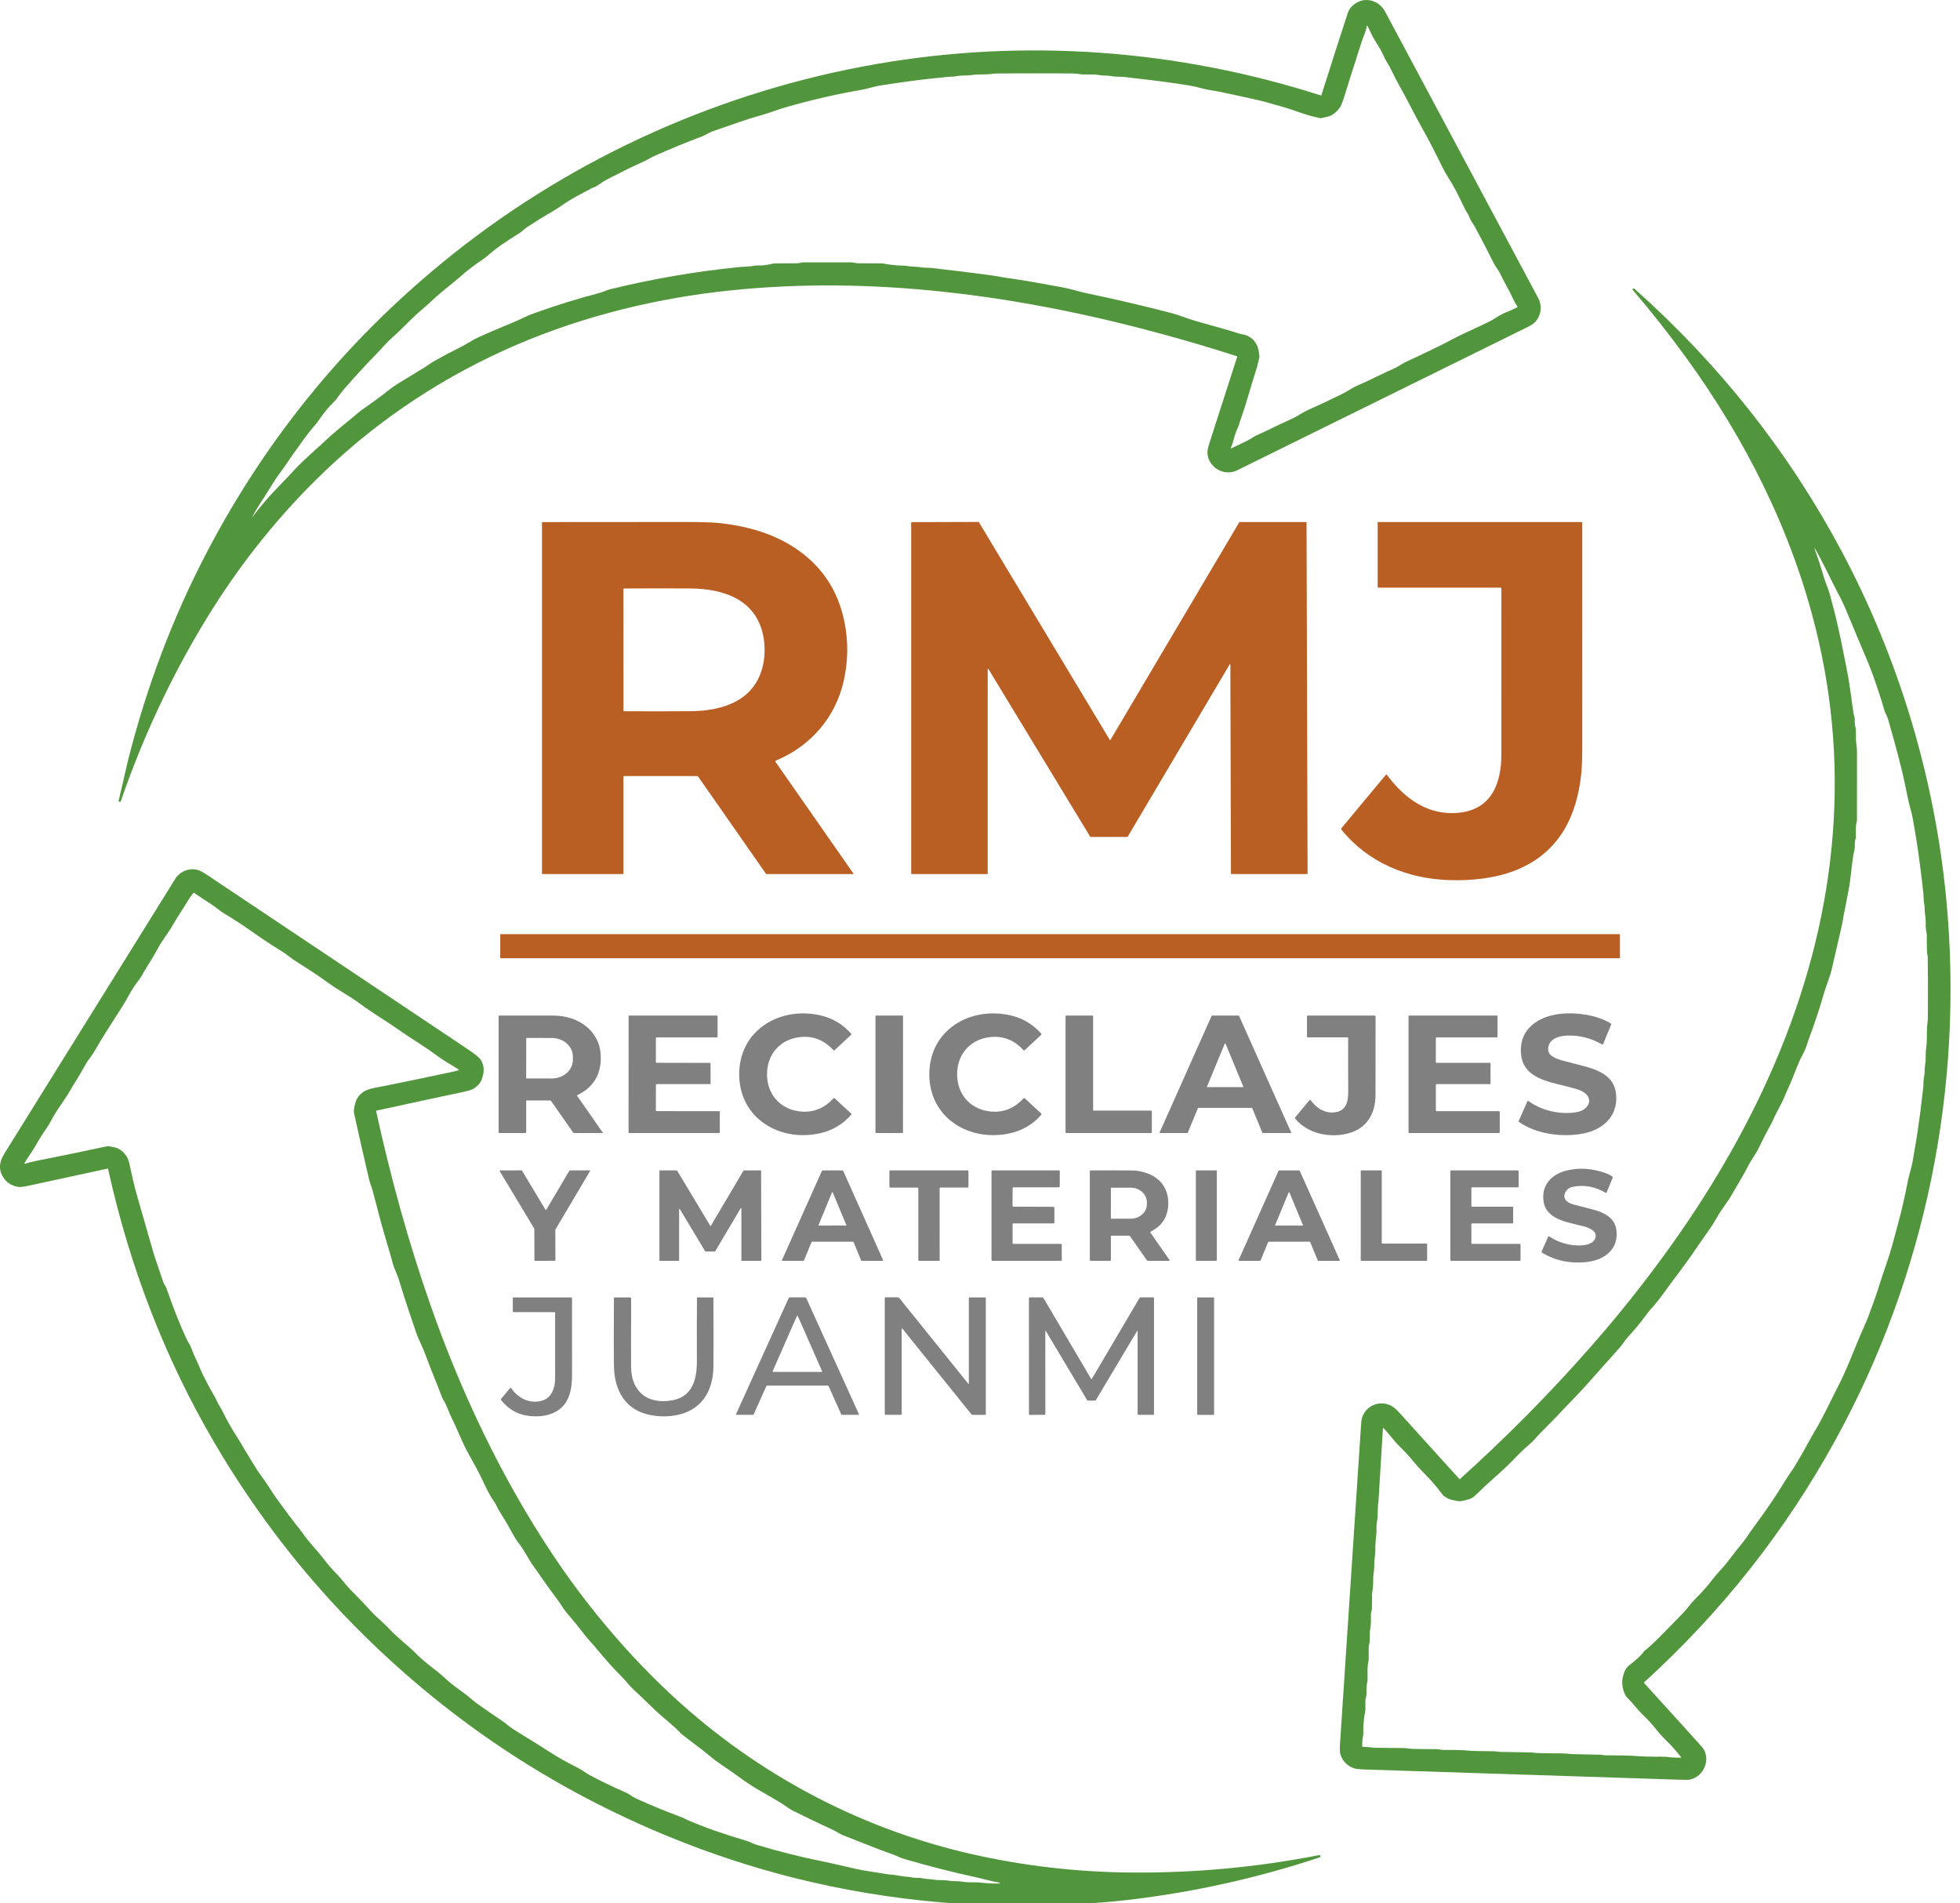 <svg xmlns="http://www.w3.org/2000/svg" width="103" height="100" viewBox="0 0 103 100" fill="none"><g clip-path="url(#clip0_178_2832)"><path d="M69.413 5.015C69.418 5.016 69.424 5.016 69.43 5.013C69.435 5.01 69.438 5.006 69.44 5.001C70.008 3.212 70.47 1.773 70.827 0.684C70.899 0.466 71.053 0.286 71.29 0.143C71.823 -0.175 72.496 0.063 72.785 0.603C74.199 3.247 76.882 8.265 80.831 15.655C81.066 16.094 80.982 16.606 80.643 16.951C80.573 17.021 80.412 17.118 80.161 17.242C71.955 21.291 66.902 23.782 65.002 24.717C64.326 25.049 63.475 24.552 63.452 23.784C63.449 23.674 63.484 23.507 63.556 23.282C64.195 21.304 64.681 19.797 65.012 18.759C65.015 18.75 65.014 18.74 65.01 18.732C65.006 18.724 64.998 18.718 64.99 18.715C63.355 18.186 61.681 17.701 59.968 17.259C52.719 15.386 45.14 14.449 37.7 15.336C33.873 15.793 30.007 16.809 26.506 18.4C22.749 20.108 19.425 22.402 16.533 25.282C14.356 27.45 12.449 29.88 10.812 32.571C9 35.547 7.513 38.721 6.35 42.092C6.346 42.104 6.339 42.113 6.329 42.12C6.319 42.126 6.307 42.129 6.295 42.129L6.257 42.126C6.253 42.126 6.249 42.125 6.246 42.123C6.242 42.121 6.239 42.118 6.237 42.115C6.234 42.112 6.233 42.108 6.232 42.105C6.231 42.101 6.231 42.097 6.232 42.093C6.515 40.855 6.677 40.155 6.718 39.991C7.701 36.082 9.09 32.416 10.884 28.991C14.097 22.857 18.418 17.633 23.845 13.317C30.275 8.206 37.971 4.767 46.076 3.361C53.87 2.009 61.868 2.596 69.413 5.015ZM13.258 27.168C13.731 26.566 14.111 26.116 14.398 25.819C14.834 25.367 15.21 24.972 15.524 24.635C16.031 24.091 16.786 23.456 17.145 23.114C17.316 22.95 17.552 22.742 17.853 22.491C18.131 22.259 18.374 22.059 18.582 21.891C18.634 21.849 18.697 21.795 18.771 21.731C18.841 21.67 18.905 21.619 18.963 21.577C19.458 21.223 19.947 20.888 20.431 20.497C20.589 20.37 20.765 20.247 20.961 20.129C21.766 19.64 22.226 19.359 22.342 19.285C22.451 19.215 22.663 19.061 22.82 18.972C23.259 18.723 23.708 18.485 24.165 18.259C24.512 18.088 24.834 17.865 25.109 17.736C25.424 17.588 26.028 17.329 26.922 16.959C27.146 16.867 27.342 16.778 27.51 16.695C27.69 16.605 27.889 16.522 28.106 16.445C29.261 16.033 30.39 15.683 31.495 15.395C31.686 15.345 31.881 15.242 32.065 15.197C34.303 14.652 36.543 14.266 38.785 14.039C39.081 14.009 39.375 14.019 39.616 13.965C39.665 13.954 39.714 13.949 39.764 13.951C40.03 13.96 40.309 13.928 40.6 13.856C40.638 13.847 40.676 13.842 40.714 13.841C41.313 13.839 41.7 13.836 41.875 13.834C42.002 13.832 42.118 13.786 42.25 13.785C43.026 13.783 43.859 13.783 44.748 13.786C44.781 13.786 44.862 13.799 44.99 13.825C45.026 13.832 45.062 13.835 45.098 13.835L46.368 13.84C46.383 13.84 46.399 13.842 46.415 13.845C46.781 13.918 47.131 13.955 47.465 13.956C47.522 13.956 47.579 13.961 47.635 13.972C47.906 14.025 48.196 14.001 48.456 14.053C48.59 14.08 48.798 14.063 48.978 14.083C50.115 14.212 51.128 14.337 52.019 14.458C52.128 14.473 52.189 14.482 52.203 14.485C52.686 14.57 53.147 14.643 53.587 14.702C53.794 14.73 54.53 14.86 55.796 15.091C56.238 15.172 56.699 15.323 57.133 15.414C58.592 15.717 60.075 16.064 61.584 16.456C61.957 16.553 62.414 16.746 62.846 16.869C63.198 16.969 63.813 17.143 64.691 17.391C64.893 17.448 65.108 17.538 65.311 17.572C65.626 17.624 65.879 17.814 66.027 18.086C66.105 18.229 66.157 18.436 66.183 18.707C66.186 18.74 66.184 18.773 66.176 18.805C66.112 19.097 66.035 19.377 65.947 19.645C65.709 20.364 65.492 21.21 65.272 21.821C65.184 22.067 65.129 22.233 65.109 22.319C65.103 22.345 65.094 22.37 65.083 22.394C64.964 22.648 64.87 22.915 64.803 23.194C64.779 23.293 64.74 23.403 64.684 23.524C64.682 23.528 64.681 23.533 64.682 23.538C64.683 23.543 64.685 23.547 64.688 23.55C64.692 23.554 64.696 23.556 64.701 23.557C64.705 23.558 64.71 23.557 64.715 23.555C65.135 23.353 65.406 23.223 65.526 23.166C65.709 23.08 65.886 22.941 66.028 22.878C66.565 22.641 67.124 22.348 67.698 22.094C67.942 21.986 68.136 21.886 68.281 21.794C68.467 21.676 68.675 21.567 68.904 21.466C69.38 21.258 69.933 20.997 70.564 20.683C70.819 20.556 71.116 20.346 71.32 20.262C71.706 20.103 72.046 19.933 72.376 19.774C72.692 19.622 73.004 19.475 73.313 19.335C73.523 19.24 73.692 19.099 73.916 18.998C74.283 18.832 74.818 18.579 75.52 18.239C76.06 17.978 76.453 17.742 76.947 17.517C77.285 17.363 77.67 17.184 78.102 16.979C78.287 16.892 78.479 16.784 78.677 16.656C78.865 16.534 79.084 16.427 79.333 16.334C79.451 16.289 79.586 16.213 79.717 16.153C79.723 16.15 79.728 16.146 79.733 16.141C79.737 16.136 79.74 16.13 79.741 16.124C79.743 16.117 79.743 16.11 79.742 16.104C79.741 16.098 79.738 16.091 79.735 16.086C79.668 15.991 79.63 15.935 79.622 15.918C79.442 15.54 79.243 15.151 79.023 14.752C78.895 14.521 78.83 14.329 78.711 14.169C78.617 14.043 78.532 13.901 78.454 13.742C78.227 13.279 77.911 12.67 77.505 11.916C77.426 11.769 77.288 11.611 77.233 11.443C77.181 11.284 77.057 11.129 76.977 10.966C76.697 10.389 76.451 9.863 76.123 9.356C76.019 9.197 75.916 9.015 75.813 8.809C75.433 8.05 75.171 7.505 74.776 6.808C74.297 5.963 73.941 5.205 73.499 4.43C73.278 4.042 73.071 3.554 72.893 3.279C72.818 3.162 72.734 3.001 72.642 2.796C72.499 2.476 72.249 2.159 72.101 1.849C72.058 1.758 71.978 1.595 71.861 1.358C71.859 1.355 71.856 1.352 71.853 1.35C71.849 1.348 71.845 1.347 71.841 1.348C71.838 1.349 71.834 1.351 71.831 1.353C71.829 1.356 71.827 1.36 71.826 1.364C71.787 1.653 71.645 1.92 71.56 2.183C71.121 3.547 70.806 4.542 70.614 5.167C70.535 5.422 70.454 5.602 70.372 5.706C70.24 5.874 70.084 6.003 69.904 6.093C69.897 6.097 69.889 6.099 69.882 6.101L69.433 6.207C69.412 6.212 69.391 6.212 69.371 6.207C68.956 6.116 68.593 6.014 68.282 5.901C67.636 5.664 67.32 5.596 66.559 5.374C66.268 5.289 65.444 5.104 64.09 4.82C63.823 4.764 63.458 4.729 63.151 4.64C62.923 4.574 62.69 4.522 62.452 4.484C61.61 4.35 60.758 4.236 59.896 4.141C59.508 4.098 59.291 4.073 59.245 4.064C58.962 4.014 58.64 4.052 58.358 3.993C58.192 3.958 58.018 3.986 57.847 3.955C57.535 3.898 57.27 3.918 56.887 3.911C56.85 3.911 56.814 3.907 56.779 3.9C56.636 3.874 56.479 3.86 56.307 3.859C55.087 3.853 53.846 3.853 52.584 3.859C52.368 3.86 52.226 3.866 52.156 3.877C51.764 3.94 51.443 3.885 51.049 3.945C50.789 3.985 50.524 3.947 50.283 3.998C50.192 4.017 50.091 4.028 49.979 4.03C49.841 4.032 49.689 4.045 49.523 4.07C49.503 4.073 49.346 4.088 49.052 4.117C48.404 4.18 47.469 4.306 46.247 4.494C45.921 4.544 45.589 4.667 45.269 4.721C44.001 4.938 42.711 5.232 41.4 5.605C41.115 5.686 40.81 5.785 40.484 5.902C40.309 5.965 40.002 6.058 39.561 6.182C39.374 6.234 38.675 6.472 37.465 6.894C37.248 6.969 37.087 7.096 36.856 7.182C36.082 7.471 35.281 7.799 34.452 8.166C34.176 8.288 33.965 8.431 33.747 8.525C33.208 8.759 32.78 8.985 32.06 9.345C31.785 9.482 31.589 9.625 31.342 9.78C31.32 9.795 31.296 9.807 31.271 9.818C31.148 9.868 31.084 9.894 31.079 9.897C30.539 10.188 30.058 10.424 29.618 10.731C29.37 10.904 29.172 11.033 29.023 11.117C28.636 11.338 28.198 11.608 27.71 11.927C27.568 12.02 27.419 12.173 27.298 12.249C26.682 12.632 26.132 12.988 25.662 13.405C25.569 13.487 25.471 13.563 25.369 13.632C24.994 13.885 24.553 14.202 24.166 14.558C24.102 14.616 24.01 14.694 23.888 14.792C23.358 15.217 23.036 15.484 22.922 15.592C22.691 15.81 22.475 16.005 22.275 16.177C21.751 16.625 21.546 16.841 21.019 17.362C20.768 17.608 20.435 17.881 20.18 18.168C20.034 18.332 19.878 18.498 19.713 18.667C19.216 19.176 18.665 19.777 18.06 20.47C17.99 20.55 17.865 20.714 17.685 20.962C17.648 21.013 17.607 21.06 17.562 21.104C17.283 21.376 17.046 21.656 16.851 21.942C16.737 22.112 16.607 22.28 16.463 22.446C16.04 22.935 15.791 23.341 15.416 23.843C15.248 24.067 15.038 24.415 14.844 24.67C14.611 24.978 14.381 25.32 14.154 25.697C13.818 26.254 13.519 26.644 13.253 27.165C13.252 27.165 13.252 27.166 13.252 27.167C13.252 27.168 13.253 27.169 13.253 27.169C13.254 27.17 13.255 27.17 13.256 27.17C13.257 27.169 13.257 27.169 13.258 27.168Z" fill="#51963C"></path><path d="M76.704 77.728C76.704 77.728 76.704 77.728 76.705 77.728C76.705 77.728 76.705 77.728 76.706 77.728C76.706 77.728 76.706 77.728 76.707 77.728C76.707 77.728 76.707 77.728 76.707 77.728C79.149 75.534 81.455 73.202 83.627 70.73C84.974 69.197 86.256 67.595 87.472 65.925C92.066 59.618 95.49 52.37 96.255 44.5C96.631 40.642 96.356 36.835 95.43 33.079C94.153 27.896 91.724 23.08 88.591 18.768C87.7 17.541 86.766 16.359 85.79 15.221C85.787 15.219 85.786 15.216 85.785 15.213C85.784 15.21 85.784 15.207 85.784 15.204C85.784 15.2 85.786 15.197 85.787 15.195C85.789 15.192 85.791 15.19 85.794 15.188L85.828 15.164C85.837 15.158 85.847 15.155 85.858 15.156C85.869 15.156 85.879 15.161 85.887 15.168C90.382 19.17 94.013 23.77 96.781 28.966C99.782 34.602 101.67 40.858 102.278 47.243C103.214 57.059 101.221 66.975 96.469 75.637C93.842 80.426 90.49 84.676 86.412 88.386C86.408 88.389 86.405 88.394 86.403 88.399C86.4 88.403 86.399 88.409 86.399 88.414C86.398 88.42 86.399 88.425 86.401 88.43C86.403 88.435 86.406 88.44 86.409 88.444C88.227 90.444 89.234 91.557 89.432 91.783C89.955 92.383 89.549 93.369 88.793 93.511C88.725 93.523 88.542 93.524 88.245 93.514C85.772 93.43 80.26 93.251 71.707 92.976C71.435 92.967 71.249 92.946 71.148 92.912C70.798 92.794 70.525 92.512 70.431 92.148C70.406 92.051 70.402 91.877 70.419 91.627C70.711 87.264 71.082 81.637 71.533 74.746C71.584 73.967 72.392 73.516 73.087 73.853C73.221 73.918 73.382 74.054 73.569 74.263C74.379 75.163 75.424 76.318 76.704 77.728ZM95.366 28.809C95.365 28.808 95.363 28.806 95.361 28.806C95.359 28.805 95.356 28.806 95.354 28.807C95.353 28.808 95.351 28.809 95.35 28.811C95.349 28.813 95.349 28.815 95.35 28.817C95.531 29.314 95.697 29.817 95.847 30.329C95.935 30.626 96.072 30.92 96.147 31.187C96.368 31.978 96.561 32.764 96.723 33.546C96.958 34.673 97.105 35.431 97.166 35.82C97.239 36.283 97.299 36.71 97.349 37.1C97.385 37.389 97.419 37.58 97.451 37.672C97.465 37.715 97.471 37.761 97.469 37.807C97.461 37.947 97.471 38.078 97.501 38.201C97.566 38.478 97.504 38.773 97.548 39.042C97.574 39.205 97.587 39.374 97.587 39.55C97.587 41.792 97.587 42.975 97.585 43.099C97.585 43.118 97.583 43.137 97.579 43.155C97.553 43.272 97.527 43.372 97.528 43.502C97.529 43.645 97.529 43.801 97.528 43.972C97.527 43.998 97.523 44.024 97.516 44.049C97.477 44.184 97.462 44.329 97.471 44.485C97.474 44.529 97.47 44.572 97.46 44.615C97.35 45.095 97.326 45.448 97.221 46.312C97.196 46.519 97.08 47.136 96.874 48.163C96.849 48.288 96.841 48.401 96.814 48.521C96.664 49.186 96.481 49.981 96.265 50.908C96.165 51.337 95.968 51.783 95.843 52.221C95.624 52.987 95.356 53.791 95.04 54.634C95.013 54.707 94.984 54.795 94.953 54.899C94.904 55.065 94.811 55.273 94.676 55.522C94.481 55.877 94.254 56.571 94.001 57.11C93.944 57.23 93.874 57.394 93.789 57.601C93.606 58.049 93.385 58.376 93.209 58.778C93.148 58.915 93.086 59.041 93.02 59.157C92.871 59.421 92.672 59.809 92.424 60.32C92.257 60.663 92.04 60.922 91.871 61.255C91.615 61.761 91.29 62.282 91 62.788C90.786 63.162 90.462 63.55 90.21 63.998C89.919 64.519 89.597 64.915 89.201 65.503C88.837 66.042 88.413 66.629 87.929 67.263C87.63 67.656 87.225 68.269 86.836 68.692C86.696 68.844 86.517 69.069 86.298 69.366C86.119 69.61 85.877 69.896 85.574 70.223C85.387 70.424 85.286 70.627 85.098 70.835C84.617 71.367 84.097 71.95 83.54 72.582C82.986 73.213 82.536 73.641 81.916 74.31C81.79 74.447 81.473 74.769 80.968 75.276C80.744 75.501 80.598 75.708 80.389 75.879C80.043 76.162 79.647 76.58 79.349 76.884C79.191 77.045 78.989 77.233 78.744 77.45C78.265 77.873 77.859 78.25 77.524 78.581C77.33 78.774 77.128 78.802 76.809 78.872C76.738 78.887 76.665 78.888 76.594 78.873C76.333 78.821 76.186 78.787 76.154 78.77C75.975 78.679 75.861 78.603 75.814 78.542C75.559 78.207 75.359 77.962 75.215 77.805C74.87 77.43 74.546 77.132 74.227 76.732C74.06 76.523 73.834 76.279 73.549 75.999C73.228 75.684 73.019 75.366 72.699 75.032C72.697 75.031 72.695 75.029 72.692 75.029C72.689 75.028 72.686 75.028 72.684 75.029C72.681 75.03 72.679 75.032 72.678 75.034C72.676 75.036 72.675 75.039 72.675 75.041L72.44 78.881C72.44 78.882 72.439 78.884 72.439 78.885C72.378 79.235 72.425 79.664 72.363 79.954C72.338 80.074 72.329 80.256 72.337 80.5C72.337 80.531 72.322 80.689 72.292 80.976C72.276 81.119 72.271 81.279 72.275 81.454C72.282 81.722 72.212 81.927 72.222 82.194C72.226 82.32 72.212 82.493 72.18 82.712C72.143 82.957 72.191 83.305 72.118 83.616C72.11 83.65 72.106 83.686 72.105 83.723L72.094 84.536C72.094 84.547 72.093 84.557 72.091 84.567L72.046 84.769C72.045 84.773 72.044 84.777 72.044 84.782C72.04 85.147 72.058 85.332 72.001 85.639C71.983 85.74 71.978 85.898 71.985 86.112C71.99 86.253 71.954 86.374 71.935 86.472C71.931 86.497 71.928 86.522 71.928 86.547L71.925 87.207C71.925 87.225 71.923 87.243 71.919 87.26C71.843 87.592 71.87 87.88 71.866 88.291C71.866 88.315 71.863 88.338 71.858 88.362C71.821 88.529 71.804 88.633 71.807 88.676C71.827 88.916 71.81 89.126 71.756 89.308C71.754 89.316 71.753 89.324 71.753 89.332L71.754 89.834C71.754 89.843 71.754 89.851 71.752 89.86C71.669 90.27 71.632 90.682 71.642 91.094C71.643 91.136 71.639 91.178 71.629 91.22C71.597 91.356 71.583 91.536 71.587 91.761C71.587 91.766 71.588 91.77 71.59 91.774C71.592 91.778 71.594 91.782 71.598 91.785C71.601 91.788 71.605 91.79 71.61 91.792C71.614 91.793 71.618 91.793 71.623 91.793C71.728 91.782 71.848 91.788 71.985 91.811C72.064 91.825 72.195 91.834 72.377 91.838C72.666 91.844 73.13 91.848 73.769 91.852C73.915 91.853 74.071 91.888 74.215 91.893C74.502 91.902 74.933 91.908 75.508 91.91C75.536 91.91 75.564 91.912 75.591 91.918C75.712 91.94 75.801 91.951 75.858 91.951C76.353 91.948 76.849 91.944 77.313 91.998C77.371 92.004 77.774 92.012 78.524 92.02C78.614 92.021 78.732 92.051 78.823 92.053C79.007 92.06 79.551 92.069 80.454 92.08C80.562 92.082 80.688 92.109 80.793 92.113C80.964 92.12 81.402 92.126 82.108 92.133C82.294 92.135 82.56 92.171 82.69 92.17C82.794 92.17 83.264 92.18 84.1 92.201C84.169 92.203 84.287 92.232 84.37 92.232C85.129 92.234 85.62 92.244 85.845 92.262C86.325 92.298 86.808 92.312 87.283 92.302C87.427 92.299 87.601 92.311 87.807 92.338C87.919 92.352 88.094 92.358 88.333 92.354C88.335 92.354 88.338 92.353 88.34 92.352C88.342 92.35 88.344 92.348 88.345 92.346C88.346 92.344 88.346 92.341 88.346 92.339C88.346 92.336 88.345 92.334 88.343 92.332C88.106 92.021 87.833 91.716 87.525 91.415C87.337 91.23 87.159 91.031 86.993 90.817C86.84 90.621 86.593 90.355 86.251 90.02C85.99 89.764 85.805 89.485 85.535 89.227C85.31 89.012 85.205 88.509 85.263 88.211C85.317 87.94 85.393 87.675 85.617 87.502C85.987 87.216 86.234 86.988 86.357 86.818C86.382 86.784 86.41 86.754 86.442 86.727C86.706 86.512 86.991 86.246 87.3 85.929C87.75 85.467 88.138 85.07 88.464 84.739C88.661 84.538 88.847 84.255 89.066 84.039C89.421 83.687 89.734 83.334 90.004 82.978C90.239 82.668 90.508 82.424 90.755 82.102C91.056 81.707 91.355 81.327 91.651 80.963C91.79 80.792 91.932 80.55 92.092 80.336C92.773 79.421 93.358 78.56 93.846 77.75C93.991 77.508 94.165 77.294 94.302 77.066C94.621 76.538 94.868 76.105 95.046 75.769C95.127 75.614 95.224 75.444 95.335 75.259C95.844 74.41 96.259 73.484 96.511 73.007C97.098 71.896 97.449 70.842 97.92 69.798C98.031 69.553 98.115 69.353 98.173 69.197C98.374 68.65 98.534 68.245 98.719 67.659C98.864 67.199 98.991 66.815 99.1 66.507C99.236 66.124 99.356 65.738 99.462 65.349C99.735 64.341 99.895 63.738 99.942 63.54C100.042 63.115 100.156 62.585 100.284 61.947C100.324 61.749 100.456 61.338 100.503 61.068C100.66 60.17 100.749 59.632 100.771 59.456C100.825 59.032 100.877 58.764 100.922 58.37C100.999 57.706 101.045 57.317 101.062 57.204C101.089 57.022 101.068 56.826 101.097 56.676C101.127 56.522 101.141 56.391 101.141 56.283C101.139 56.036 101.202 55.829 101.197 55.573C101.193 55.377 101.2 55.219 101.219 55.098C101.291 54.627 101.225 54.156 101.299 53.688C101.306 53.642 101.311 53.486 101.312 53.221C101.32 52.139 101.317 51.16 101.304 50.284C101.304 50.257 101.293 50.187 101.272 50.074C101.265 50.036 101.261 49.998 101.261 49.96L101.252 49.099C101.252 49.087 101.251 49.075 101.249 49.063C101.213 48.864 101.196 48.739 101.198 48.686C101.205 48.428 101.193 48.209 101.161 48.028C101.133 47.861 101.157 47.683 101.127 47.541C101.102 47.428 101.089 47.306 101.088 47.178C101.086 47.063 101.066 46.843 101.028 46.52C100.888 45.314 100.75 44.329 100.615 43.565C100.528 43.074 100.513 42.9 100.378 42.429C100.32 42.229 100.231 41.827 100.111 41.221C99.971 40.521 99.677 39.386 99.228 37.814C99.202 37.722 99.156 37.614 99.093 37.491C99.072 37.453 99.056 37.412 99.044 37.37C98.829 36.648 98.601 35.956 98.358 35.292C98.272 35.057 98.102 34.644 97.849 34.052C97.567 33.391 97.395 32.98 97.332 32.817C97.331 32.815 97.211 32.529 96.972 31.96C96.775 31.49 96.51 31.043 96.297 30.601C96.082 30.153 95.831 29.657 95.544 29.116C95.485 29.002 95.425 28.9 95.366 28.809Z" fill="#51963C"></path><path d="M57.382 100H49.959C49.774 99.986 49.589 99.971 49.402 99.955C46.815 99.73 44.289 99.31 41.823 98.696C39.575 98.136 37.367 97.412 35.199 96.526C29.145 94.051 23.791 90.522 19.138 85.939C16.097 82.943 13.477 79.573 11.28 75.83C8.69 71.416 6.821 66.607 5.676 61.402C5.676 61.402 5.676 61.401 5.675 61.401C5.675 61.401 5.675 61.4 5.675 61.4C5.674 61.4 5.674 61.4 5.674 61.4C5.673 61.4 5.673 61.4 5.672 61.4C4.264 61.701 2.868 62.004 1.485 62.307C1.214 62.367 1.021 62.384 0.904 62.358C0.647 62.302 0.414 62.178 0.244 61.964C-0.075 61.56 -0.081 61.113 0.225 60.622C2.755 56.558 5.197 52.632 7.552 48.845C8.61 47.144 9.155 46.266 9.188 46.212C9.446 45.782 9.947 45.571 10.429 45.723C10.534 45.757 10.697 45.847 10.918 45.995C13.792 47.918 18.322 50.946 24.508 55.081C24.935 55.366 25.185 55.565 25.257 55.676C25.455 55.977 25.47 56.333 25.304 56.743C25.23 56.923 25.093 57.075 24.891 57.202C24.795 57.261 24.596 57.323 24.294 57.386C23.057 57.646 21.557 57.969 19.791 58.356C19.787 58.357 19.784 58.358 19.78 58.361C19.777 58.363 19.774 58.366 19.772 58.369C19.77 58.373 19.768 58.376 19.767 58.38C19.767 58.384 19.767 58.388 19.767 58.392C20.54 61.905 21.447 65.227 22.633 68.607C24.244 73.195 26.347 77.634 29.034 81.669C30.718 84.199 32.684 86.571 34.893 88.689C39.395 93.004 44.96 96.035 51.04 97.418C53.775 98.04 56.562 98.364 59.403 98.391C62.734 98.423 66.043 98.118 69.33 97.475C69.337 97.474 69.344 97.474 69.351 97.476C69.358 97.477 69.365 97.481 69.371 97.485C69.376 97.49 69.381 97.496 69.384 97.502C69.387 97.509 69.389 97.516 69.389 97.523V97.547C69.389 97.557 69.386 97.567 69.38 97.576C69.374 97.584 69.365 97.59 69.355 97.593C66.127 98.666 62.819 99.406 59.432 99.813C58.75 99.895 58.067 99.957 57.382 100ZM52.524 98.924C52.348 98.893 52.173 98.857 51.999 98.813C51.646 98.725 51.431 98.672 51.354 98.656C50.067 98.376 48.801 98.053 47.555 97.688C47.412 97.646 47.312 97.61 47.254 97.581C47.095 97.502 46.872 97.415 46.585 97.319C46.391 97.255 45.618 96.954 44.266 96.417C44.105 96.353 43.946 96.23 43.774 96.151C43.078 95.831 42.383 95.499 41.688 95.153C41.428 95.024 41.128 94.772 40.873 94.635C40.863 94.63 40.507 94.423 39.804 94.014C39.513 93.844 39.23 93.658 38.955 93.457C38.618 93.21 38.287 92.978 37.962 92.76C37.712 92.593 37.52 92.453 37.387 92.338C36.875 91.903 36.281 91.489 35.822 91.118C35.792 91.094 35.764 91.068 35.739 91.039C35.667 90.958 35.599 90.888 35.533 90.829C35.249 90.576 35.026 90.381 34.863 90.246C34.355 89.825 33.907 89.333 33.41 88.887C33.234 88.73 33.057 88.543 32.88 88.327C32.805 88.237 32.652 88.075 32.42 87.842C31.909 87.328 31.28 86.53 31.045 86.277C30.67 85.874 30.343 85.388 29.971 84.968C29.782 84.756 29.621 84.543 29.486 84.329C29.401 84.195 29.242 83.973 29.008 83.665C28.706 83.267 28.301 82.656 28.062 82.332C27.778 81.949 27.577 81.492 27.277 81.11C27.164 80.967 27.049 80.788 26.932 80.574C26.74 80.222 26.591 79.963 26.487 79.797C26.304 79.505 26.207 79.347 26.196 79.324C26.109 79.135 26.017 78.973 25.921 78.836C25.774 78.628 25.586 78.274 25.355 77.774C25.211 77.461 24.964 76.995 24.615 76.377C24.284 75.792 24.045 75.123 23.73 74.496C23.57 74.179 23.484 73.839 23.276 73.516C23.26 73.491 23.246 73.465 23.236 73.437C22.961 72.704 22.681 72.055 22.425 71.364C22.329 71.104 22.243 70.889 22.167 70.72C22.085 70.537 22.028 70.412 21.997 70.344C21.943 70.224 21.893 70.096 21.847 69.959C21.444 68.755 21.275 68.278 21.071 67.594C20.974 67.269 20.899 67.047 20.846 66.927C20.712 66.623 20.625 66.374 20.588 66.181C20.581 66.143 20.451 65.7 20.199 64.852C19.953 64.027 19.8 63.354 19.562 62.488C19.522 62.342 19.442 62.17 19.402 61.999C19.149 60.921 18.887 59.768 18.616 58.54C18.592 58.434 18.59 58.331 18.61 58.234C18.646 58.064 18.676 57.872 18.762 57.728C19.074 57.207 19.568 57.19 20.108 57.081C21.144 56.872 22.346 56.623 23.715 56.332C23.823 56.309 23.956 56.276 24.113 56.232C24.116 56.231 24.118 56.23 24.12 56.227C24.122 56.225 24.123 56.223 24.123 56.22C24.124 56.218 24.123 56.215 24.122 56.213C24.121 56.21 24.12 56.208 24.117 56.207C23.989 56.122 23.768 55.986 23.454 55.799C23.294 55.704 23.079 55.556 22.81 55.358C22.274 54.962 21.604 54.568 21.016 54.153C20.324 53.664 19.606 53.25 18.915 52.738C18.382 52.343 17.821 52.053 17.314 51.69C16.915 51.404 16.629 51.205 16.456 51.094C15.904 50.738 15.625 50.559 15.619 50.555C15.505 50.49 15.347 50.379 15.142 50.22C15.004 50.114 14.841 50.003 14.651 49.887C14.226 49.628 13.771 49.326 13.284 48.981C12.785 48.627 12.266 48.289 11.726 47.965C11.537 47.852 11.387 47.698 11.206 47.583C10.9 47.387 10.565 47.165 10.201 46.918C10.195 46.913 10.186 46.912 10.178 46.913C10.17 46.914 10.163 46.919 10.157 46.925C10.033 47.082 9.931 47.228 9.851 47.364C9.591 47.806 9.312 48.192 9.065 48.632C8.857 49 8.494 49.464 8.329 49.772C8.14 50.125 7.935 50.471 7.714 50.812C7.577 51.025 7.445 51.313 7.275 51.525C7.117 51.72 6.956 51.967 6.791 52.264C6.641 52.535 6.493 52.784 6.347 53.011C5.7 54.019 5.306 54.646 5.167 54.892C4.973 55.238 4.801 55.503 4.652 55.687C4.599 55.754 4.462 55.986 4.24 56.382C4.079 56.669 3.902 56.919 3.755 57.184C3.52 57.605 3.26 57.952 3.028 58.307C2.894 58.511 2.802 58.663 2.751 58.763C2.652 58.959 2.563 59.112 2.485 59.223C2.275 59.52 2.075 59.836 1.885 60.172C1.69 60.518 1.441 60.842 1.288 61.111C1.285 61.115 1.284 61.12 1.284 61.126C1.285 61.131 1.287 61.135 1.29 61.139C1.293 61.143 1.298 61.146 1.303 61.148C1.308 61.149 1.313 61.149 1.318 61.147C1.471 61.095 1.66 61.046 1.884 61.002C3.066 60.77 4.313 60.513 5.624 60.231C5.649 60.225 5.676 60.224 5.702 60.228C5.953 60.264 6.122 60.305 6.209 60.351C6.515 60.515 6.707 60.758 6.783 61.082C6.936 61.731 7.033 62.264 7.225 62.906C7.258 63.017 7.54 63.996 8.069 65.842C8.107 65.975 8.28 66.489 8.586 67.383C8.599 67.419 8.615 67.454 8.636 67.486C8.695 67.58 8.731 67.645 8.744 67.682C9.105 68.726 9.459 69.619 9.805 70.359C9.884 70.528 9.986 70.657 10.05 70.827C10.149 71.094 10.242 71.312 10.328 71.48C10.446 71.709 10.547 72.019 10.656 72.224C10.871 72.631 10.999 72.908 11.214 73.268C11.284 73.384 11.362 73.536 11.45 73.723C11.507 73.845 11.611 73.984 11.669 74.104C11.885 74.551 12.113 74.963 12.352 75.338C12.495 75.561 12.616 75.759 12.716 75.933C12.941 76.325 13.129 76.608 13.375 77.023C13.608 77.418 13.883 77.739 14.116 78.106C14.295 78.388 14.429 78.592 14.52 78.717C15.04 79.436 15.368 79.878 15.504 80.043C15.693 80.273 15.827 80.445 15.905 80.558C16.25 81.062 16.629 81.417 17.013 81.919C17.232 82.206 17.482 82.492 17.763 82.776C17.973 82.989 18.156 83.257 18.388 83.501C18.404 83.518 18.622 83.74 19.041 84.168C19.263 84.394 19.556 84.752 19.816 84.98C20.101 85.23 20.36 85.48 20.593 85.731C20.694 85.84 21.045 86.155 21.646 86.675C21.687 86.71 21.758 86.779 21.859 86.882C21.934 86.959 21.974 87 21.98 87.006C22.17 87.188 22.521 87.478 23.034 87.874C23.289 88.072 23.505 88.306 23.786 88.522C24.216 88.853 24.498 89.025 24.834 89.326C24.91 89.394 25.035 89.489 25.208 89.611C25.71 89.965 26.09 90.226 26.348 90.395C26.538 90.519 26.743 90.71 26.935 90.834C27.611 91.27 28.022 91.497 28.748 91.97C29.284 92.318 29.824 92.626 30.368 92.891C30.58 92.995 30.767 93.154 30.964 93.259C31.536 93.567 32.196 93.886 32.946 94.216C32.989 94.234 33.03 94.258 33.068 94.285C33.207 94.385 33.364 94.474 33.538 94.552C34.263 94.879 35.029 95.193 35.835 95.492C35.927 95.526 36.06 95.602 36.133 95.634C36.977 96 38.013 96.366 39.24 96.73C39.415 96.781 39.58 96.881 39.749 96.931C40.938 97.287 42.076 97.575 43.164 97.793C43.875 97.936 44.402 98.075 45.082 98.222C45.533 98.319 46.024 98.375 46.472 98.454C46.606 98.478 46.737 98.495 46.867 98.504C47.106 98.521 47.375 98.593 47.619 98.61C47.755 98.62 47.874 98.636 47.976 98.658C48.109 98.686 48.305 98.656 48.425 98.686C48.653 98.741 48.891 98.727 49.13 98.773C49.183 98.784 49.237 98.788 49.291 98.787C49.518 98.783 49.708 98.794 49.861 98.821C50.083 98.862 50.312 98.831 50.511 98.864C50.817 98.915 51.026 98.904 51.367 98.907C51.416 98.908 51.537 98.918 51.728 98.939C51.988 98.967 52.252 98.976 52.522 98.967C52.527 98.967 52.533 98.965 52.537 98.961C52.541 98.958 52.544 98.952 52.544 98.947C52.545 98.941 52.543 98.935 52.539 98.931C52.535 98.927 52.53 98.924 52.524 98.924Z" fill="#51963C"></path><path d="M44.856 45.91C44.857 45.912 44.858 45.914 44.858 45.916C44.858 45.918 44.858 45.92 44.857 45.922C44.856 45.924 44.854 45.925 44.852 45.927C44.85 45.928 44.848 45.928 44.846 45.928H40.29C40.282 45.928 40.274 45.926 40.267 45.923C40.259 45.919 40.253 45.914 40.248 45.907L36.697 40.817C36.688 40.805 36.678 40.795 36.665 40.788C36.652 40.782 36.638 40.778 36.623 40.778H32.801C32.796 40.778 32.791 40.779 32.786 40.781C32.782 40.783 32.777 40.786 32.774 40.79C32.77 40.793 32.767 40.797 32.765 40.802C32.763 40.807 32.762 40.812 32.762 40.817V45.893C32.762 45.898 32.761 45.902 32.76 45.907C32.758 45.911 32.755 45.915 32.752 45.918C32.749 45.921 32.745 45.924 32.741 45.926C32.737 45.928 32.732 45.928 32.727 45.928H28.517C28.508 45.928 28.498 45.925 28.491 45.918C28.485 45.911 28.481 45.902 28.481 45.892V27.465C28.481 27.456 28.484 27.448 28.49 27.442C28.496 27.436 28.504 27.433 28.512 27.433C29.667 27.43 32.174 27.429 36.033 27.428C36.816 27.428 37.373 27.444 37.706 27.475C38.965 27.593 40.264 27.918 41.367 28.544C43.042 29.497 44.054 30.917 44.401 32.804C44.58 33.779 44.562 34.758 44.347 35.74C43.919 37.694 42.593 39.216 40.76 39.971C40.756 39.973 40.752 39.976 40.748 39.979C40.745 39.983 40.743 39.987 40.741 39.992C40.74 39.996 40.74 40.001 40.74 40.006C40.741 40.011 40.743 40.015 40.745 40.019L44.856 45.91ZM32.763 34.147C32.764 36.165 32.764 37.228 32.764 37.337C32.764 37.346 32.768 37.355 32.775 37.362C32.781 37.369 32.79 37.373 32.8 37.373C34.021 37.379 35.174 37.378 36.259 37.371C38.042 37.359 39.77 36.783 40.126 34.803C40.162 34.601 40.18 34.381 40.18 34.143C40.18 33.905 40.161 33.685 40.124 33.483C39.767 31.504 38.038 30.93 36.256 30.92C35.17 30.914 34.017 30.914 32.796 30.922C32.787 30.922 32.778 30.926 32.771 30.933C32.764 30.939 32.761 30.948 32.761 30.958C32.761 31.067 32.762 32.13 32.763 34.147Z" fill="#BA5F24"></path><path d="M51.885 45.928H47.904C47.898 45.928 47.894 45.926 47.89 45.923C47.886 45.919 47.884 45.914 47.884 45.909V27.455C47.884 27.45 47.886 27.445 47.89 27.441C47.894 27.438 47.898 27.436 47.904 27.436L51.424 27.425C51.428 27.425 51.431 27.426 51.434 27.428C51.437 27.429 51.44 27.432 51.441 27.435L58.321 38.879C58.322 38.882 58.325 38.885 58.328 38.886C58.331 38.888 58.334 38.889 58.337 38.889C58.341 38.888 58.344 38.888 58.347 38.886C58.35 38.884 58.352 38.882 58.354 38.879L65.126 27.439C65.127 27.436 65.13 27.434 65.133 27.432C65.136 27.431 65.139 27.43 65.143 27.43H68.641C68.646 27.43 68.651 27.432 68.655 27.436C68.659 27.439 68.66 27.444 68.66 27.449L68.715 45.909C68.715 45.914 68.713 45.919 68.709 45.923C68.705 45.926 68.701 45.928 68.695 45.928H64.708C64.703 45.928 64.698 45.926 64.694 45.923C64.69 45.919 64.688 45.914 64.688 45.909L64.656 34.922C64.656 34.918 64.654 34.913 64.652 34.91C64.649 34.907 64.646 34.905 64.642 34.904C64.638 34.902 64.634 34.903 64.63 34.904C64.626 34.906 64.623 34.908 64.62 34.912L59.259 43.969C59.257 43.972 59.254 43.974 59.251 43.976C59.248 43.977 59.245 43.978 59.242 43.978H57.311C57.308 43.978 57.304 43.977 57.301 43.976C57.299 43.974 57.296 43.972 57.294 43.969L51.94 35.15C51.938 35.146 51.935 35.143 51.931 35.142C51.927 35.14 51.923 35.14 51.919 35.141C51.915 35.142 51.911 35.145 51.909 35.148C51.906 35.151 51.905 35.155 51.905 35.16V45.909C51.905 45.914 51.903 45.919 51.899 45.923C51.895 45.926 51.891 45.928 51.885 45.928Z" fill="#BA5F24"></path><path d="M72.422 27.43H83.121C83.129 27.43 83.136 27.433 83.141 27.438C83.146 27.443 83.149 27.45 83.149 27.457C83.148 34.064 83.148 37.974 83.15 39.189C83.151 39.817 83.133 40.312 83.095 40.676C82.99 41.685 82.718 42.741 82.189 43.617C80.894 45.757 78.498 46.316 76.163 46.245C73.963 46.178 71.888 45.323 70.494 43.594C70.485 43.583 70.48 43.569 70.48 43.555C70.481 43.541 70.486 43.526 70.495 43.515L72.833 40.706C72.836 40.703 72.84 40.7 72.844 40.698C72.848 40.696 72.852 40.696 72.856 40.696C72.861 40.696 72.865 40.697 72.869 40.699C72.873 40.701 72.876 40.704 72.879 40.707C73.809 41.963 75.069 42.894 76.724 42.699C78.401 42.501 78.897 41.13 78.899 39.643C78.903 36.395 78.903 33.487 78.9 30.92C78.9 30.909 78.895 30.898 78.887 30.89C78.879 30.882 78.868 30.878 78.857 30.878H72.444C72.432 30.878 72.42 30.873 72.411 30.864C72.403 30.855 72.398 30.843 72.398 30.83V27.454C72.398 27.451 72.398 27.448 72.4 27.445C72.401 27.442 72.403 27.439 72.405 27.437C72.407 27.435 72.41 27.433 72.413 27.432C72.416 27.431 72.419 27.43 72.422 27.43Z" fill="#BA5F24"></path><path d="M85.111 49.085H26.306C26.297 49.085 26.289 49.093 26.289 49.103V50.331C26.289 50.34 26.297 50.348 26.306 50.348H85.111C85.121 50.348 85.129 50.34 85.129 50.331V49.103C85.129 49.093 85.121 49.085 85.111 49.085Z" fill="#BA5F24"></path><path d="M38.846 56.451C38.843 54.136 40.968 52.878 43.084 53.345C43.739 53.489 44.287 53.813 44.727 54.315C44.735 54.324 44.739 54.335 44.738 54.347C44.737 54.358 44.732 54.369 44.724 54.377L43.852 55.187C43.849 55.191 43.845 55.193 43.841 55.195C43.837 55.196 43.832 55.197 43.827 55.197C43.823 55.196 43.818 55.195 43.814 55.193C43.81 55.191 43.806 55.188 43.803 55.185C43.336 54.676 42.784 54.442 42.145 54.484C41.054 54.556 40.307 55.348 40.308 56.449C40.31 57.55 41.058 58.341 42.15 58.409C42.789 58.45 43.341 58.215 43.806 57.705C43.809 57.701 43.813 57.698 43.817 57.696C43.821 57.694 43.826 57.693 43.83 57.693C43.835 57.693 43.839 57.694 43.844 57.695C43.848 57.697 43.852 57.699 43.855 57.702L44.729 58.511C44.738 58.518 44.743 58.529 44.743 58.541C44.744 58.552 44.74 58.563 44.733 58.572C44.294 59.076 43.746 59.401 43.092 59.547C40.977 60.019 38.85 58.767 38.846 56.451Z" fill="#808080"></path><path d="M50.298 56.449C50.299 57.55 51.048 58.341 52.139 58.41C52.778 58.451 53.33 58.216 53.796 57.705C53.799 57.702 53.803 57.699 53.807 57.697C53.811 57.695 53.815 57.694 53.82 57.694C53.825 57.693 53.829 57.694 53.834 57.696C53.838 57.697 53.842 57.7 53.845 57.703L54.719 58.511C54.727 58.519 54.733 58.53 54.733 58.541C54.734 58.553 54.73 58.564 54.722 58.573C54.283 59.076 53.736 59.401 53.081 59.547C50.967 60.019 48.839 58.766 48.836 56.451C48.834 54.135 50.959 52.878 53.074 53.345C53.729 53.489 54.277 53.813 54.718 54.316C54.725 54.325 54.729 54.336 54.728 54.347C54.728 54.359 54.723 54.37 54.714 54.377L53.842 55.187C53.839 55.191 53.835 55.193 53.831 55.195C53.826 55.196 53.822 55.197 53.817 55.197C53.812 55.196 53.808 55.195 53.804 55.193C53.8 55.191 53.796 55.188 53.793 55.185C53.326 54.676 52.773 54.442 52.135 54.484C51.044 54.556 50.297 55.348 50.298 56.449Z" fill="#808080"></path><path d="M84.636 53.767C84.65 53.775 84.66 53.788 84.665 53.803C84.671 53.818 84.67 53.834 84.664 53.848L84.248 54.856C84.245 54.862 84.242 54.867 84.237 54.871C84.232 54.876 84.227 54.879 84.221 54.881C84.215 54.883 84.208 54.884 84.202 54.883C84.196 54.883 84.19 54.881 84.184 54.877C83.597 54.538 82.974 54.384 82.316 54.416C81.912 54.435 81.428 54.584 81.362 55.037C81.296 55.482 81.766 55.63 82.15 55.737C82.16 55.74 82.507 55.83 83.192 56.007C83.946 56.202 84.787 56.515 84.915 57.399C85.087 58.588 84.281 59.356 83.187 59.563C82.109 59.767 80.768 59.605 79.827 58.956C79.817 58.949 79.811 58.94 79.807 58.929C79.804 58.917 79.805 58.906 79.81 58.895L80.27 57.863C80.272 57.858 80.275 57.855 80.279 57.851C80.282 57.848 80.287 57.846 80.291 57.845C80.296 57.844 80.301 57.843 80.305 57.844C80.31 57.845 80.315 57.847 80.319 57.85C81.009 58.365 82.076 58.613 82.956 58.415C83.28 58.343 83.631 58.025 83.471 57.657C83.374 57.434 83.078 57.291 82.855 57.226C82.627 57.16 82.266 57.066 81.771 56.945C80.951 56.743 80.039 56.413 79.936 55.433C79.856 54.666 80.133 54.08 80.766 53.674C81.481 53.216 82.529 53.174 83.374 53.323C83.851 53.407 84.271 53.555 84.636 53.767Z" fill="#808080"></path><path d="M31.679 59.517C31.68 59.518 31.681 59.52 31.681 59.522C31.681 59.524 31.681 59.526 31.68 59.528C31.679 59.529 31.677 59.531 31.676 59.532C31.674 59.533 31.672 59.533 31.67 59.533H30.165C30.156 59.533 30.147 59.531 30.139 59.527C30.131 59.523 30.125 59.517 30.12 59.51L28.966 57.858C28.959 57.847 28.95 57.839 28.938 57.833C28.927 57.827 28.915 57.824 28.902 57.824H27.672C27.667 57.824 27.662 57.826 27.658 57.83C27.654 57.834 27.652 57.839 27.652 57.844V59.5C27.652 59.509 27.648 59.517 27.642 59.524C27.636 59.53 27.627 59.533 27.619 59.533H26.238C26.229 59.533 26.22 59.53 26.213 59.523C26.206 59.516 26.202 59.507 26.202 59.497V53.391C26.202 53.383 26.205 53.377 26.21 53.371C26.215 53.366 26.222 53.364 26.229 53.363C26.381 53.36 27.33 53.36 29.077 53.363C30.07 53.366 31.051 53.825 31.431 54.778C31.638 55.293 31.62 56.05 31.373 56.559C31.161 56.995 30.816 57.323 30.338 57.542C30.334 57.544 30.331 57.546 30.329 57.549C30.327 57.552 30.325 57.555 30.324 57.559C30.323 57.562 30.323 57.566 30.323 57.57C30.324 57.573 30.326 57.577 30.328 57.58L31.679 59.517ZM27.654 54.569L27.651 56.635C27.651 56.639 27.651 56.643 27.653 56.647C27.654 56.651 27.657 56.654 27.66 56.657C27.663 56.66 27.666 56.662 27.67 56.664C27.673 56.665 27.677 56.666 27.681 56.666L28.997 56.668C29.29 56.669 29.572 56.566 29.779 56.383C29.987 56.2 30.105 55.952 30.105 55.692V55.521C30.105 55.393 30.077 55.265 30.022 55.146C29.966 55.028 29.885 54.919 29.782 54.828C29.68 54.737 29.558 54.665 29.424 54.615C29.289 54.566 29.146 54.541 29 54.54L27.685 54.538C27.681 54.538 27.677 54.539 27.673 54.54C27.669 54.542 27.666 54.544 27.663 54.547C27.66 54.55 27.658 54.553 27.656 54.557C27.655 54.561 27.654 54.565 27.654 54.569Z" fill="#808080"></path><path d="M57.445 53.4V58.318C57.445 58.328 57.449 58.338 57.456 58.345C57.464 58.352 57.474 58.356 57.484 58.356H60.491C60.502 58.356 60.511 58.361 60.519 58.368C60.526 58.375 60.53 58.385 60.53 58.395V59.494C60.53 59.505 60.526 59.515 60.519 59.522C60.511 59.529 60.502 59.533 60.491 59.533H56.034C56.023 59.533 56.013 59.529 56.006 59.522C55.999 59.515 55.995 59.505 55.995 59.494V53.4C55.995 53.39 55.999 53.38 56.006 53.372C56.013 53.365 56.023 53.361 56.034 53.361H57.406C57.416 53.361 57.426 53.365 57.434 53.372C57.441 53.38 57.445 53.39 57.445 53.4Z" fill="#808080"></path><path d="M37.827 59.493C37.827 59.503 37.822 59.514 37.815 59.521C37.807 59.529 37.797 59.533 37.786 59.533H33.059C33.052 59.533 33.045 59.53 33.04 59.525C33.035 59.52 33.032 59.513 33.032 59.505L33.033 53.399C33.033 53.389 33.037 53.379 33.044 53.373C33.051 53.365 33.06 53.362 33.07 53.362L37.675 53.363C37.684 53.363 37.693 53.366 37.7 53.373C37.706 53.38 37.71 53.388 37.71 53.398V54.479C37.71 54.487 37.707 54.494 37.701 54.5C37.696 54.506 37.688 54.509 37.68 54.509L34.516 54.511C34.503 54.511 34.49 54.516 34.481 54.525C34.472 54.534 34.467 54.547 34.467 54.56L34.467 55.806C34.467 55.811 34.468 55.816 34.47 55.82C34.472 55.825 34.475 55.829 34.478 55.832C34.482 55.836 34.486 55.839 34.49 55.84C34.495 55.842 34.5 55.843 34.505 55.843L37.306 55.849C37.315 55.849 37.324 55.852 37.33 55.859C37.337 55.865 37.34 55.874 37.34 55.883L37.342 56.936C37.342 56.943 37.339 56.95 37.334 56.955C37.329 56.96 37.322 56.963 37.315 56.963L34.513 56.964C34.502 56.964 34.49 56.969 34.482 56.977C34.474 56.985 34.47 56.996 34.47 57.008L34.465 58.347C34.465 58.352 34.466 58.357 34.468 58.361C34.469 58.366 34.472 58.37 34.475 58.373C34.479 58.376 34.483 58.379 34.487 58.381C34.492 58.383 34.497 58.384 34.502 58.384L37.806 58.386C37.808 58.386 37.811 58.386 37.813 58.387C37.816 58.388 37.818 58.389 37.819 58.391C37.821 58.393 37.823 58.395 37.824 58.398C37.825 58.4 37.825 58.403 37.825 58.405L37.827 59.493Z" fill="#808080"></path><path d="M47.453 59.425L47.454 59.488C47.456 59.501 47.455 59.512 47.449 59.521C47.443 59.528 47.434 59.532 47.42 59.532C46.956 59.537 46.494 59.537 46.033 59.532C46.026 59.532 46.02 59.529 46.015 59.524C46.01 59.519 46.007 59.512 46.007 59.505V53.394C46.007 53.385 46.011 53.377 46.016 53.372C46.022 53.366 46.029 53.363 46.038 53.363H47.431C47.438 53.363 47.443 53.365 47.448 53.37C47.452 53.374 47.455 53.38 47.455 53.386L47.453 59.425Z" fill="#808080"></path><path d="M63.691 53.362H65.093C65.097 53.362 65.1 53.363 65.103 53.365C65.107 53.367 65.109 53.37 65.111 53.373L67.853 59.507C67.855 59.51 67.855 59.513 67.855 59.516C67.855 59.519 67.853 59.522 67.852 59.525C67.85 59.527 67.848 59.529 67.845 59.531C67.842 59.532 67.839 59.533 67.836 59.533H66.356C66.352 59.533 66.349 59.532 66.346 59.53C66.343 59.528 66.34 59.525 66.339 59.522L65.804 58.224C65.802 58.221 65.8 58.218 65.797 58.216C65.794 58.214 65.79 58.213 65.786 58.213H62.971C62.967 58.213 62.963 58.214 62.96 58.216C62.957 58.218 62.955 58.221 62.953 58.224L62.417 59.522C62.415 59.525 62.413 59.528 62.41 59.53C62.407 59.532 62.403 59.533 62.399 59.533H60.956C60.953 59.533 60.95 59.532 60.947 59.531C60.945 59.529 60.942 59.527 60.941 59.525C60.939 59.522 60.938 59.519 60.938 59.516C60.937 59.513 60.938 59.51 60.939 59.507L63.673 53.373C63.675 53.37 63.677 53.367 63.68 53.365C63.683 53.363 63.687 53.362 63.691 53.362ZM63.431 57.093C63.43 57.096 63.429 57.1 63.43 57.103C63.43 57.107 63.431 57.11 63.433 57.113C63.435 57.116 63.438 57.118 63.441 57.12C63.444 57.122 63.447 57.123 63.451 57.123H65.315C65.319 57.123 65.322 57.122 65.325 57.12C65.328 57.118 65.331 57.116 65.333 57.113C65.335 57.11 65.336 57.107 65.337 57.103C65.337 57.1 65.336 57.096 65.335 57.093L64.403 54.837C64.401 54.833 64.398 54.83 64.395 54.827C64.391 54.825 64.387 54.824 64.383 54.824C64.379 54.824 64.375 54.825 64.371 54.827C64.368 54.83 64.365 54.833 64.363 54.837L63.431 57.093Z" fill="#808080"></path><path d="M68.717 53.362H72.231C72.246 53.362 72.26 53.368 72.27 53.378C72.281 53.389 72.286 53.403 72.287 53.417C72.29 54.72 72.289 56.094 72.285 57.538C72.282 58.505 71.834 59.279 70.888 59.543C69.929 59.811 68.723 59.596 68.059 58.769C68.052 58.762 68.049 58.752 68.049 58.742C68.049 58.733 68.052 58.723 68.059 58.716L68.82 57.801C68.823 57.797 68.828 57.794 68.832 57.792C68.837 57.79 68.842 57.789 68.847 57.789C68.852 57.789 68.857 57.791 68.861 57.793C68.865 57.795 68.869 57.799 68.872 57.803C69.176 58.234 69.662 58.537 70.201 58.438C70.807 58.327 70.857 57.798 70.851 57.229C70.845 56.767 70.844 55.87 70.848 54.538C70.848 54.53 70.845 54.523 70.839 54.517C70.834 54.511 70.826 54.508 70.818 54.508H68.723C68.713 54.508 68.702 54.504 68.695 54.496C68.687 54.489 68.683 54.479 68.683 54.468V53.396C68.683 53.392 68.684 53.388 68.686 53.383C68.687 53.379 68.69 53.375 68.693 53.372C68.696 53.369 68.7 53.367 68.704 53.365C68.708 53.363 68.712 53.362 68.717 53.362Z" fill="#808080"></path><path d="M74.02 59.495V53.4C74.02 53.39 74.025 53.38 74.032 53.373C74.039 53.366 74.049 53.362 74.059 53.362H78.66C78.67 53.362 78.68 53.366 78.687 53.373C78.695 53.38 78.698 53.39 78.698 53.4V54.472C78.698 54.482 78.695 54.492 78.687 54.499C78.68 54.506 78.67 54.51 78.66 54.51H75.493C75.488 54.51 75.483 54.511 75.479 54.513C75.474 54.515 75.47 54.518 75.466 54.521C75.463 54.525 75.46 54.529 75.458 54.534C75.456 54.538 75.455 54.543 75.455 54.548V55.807C75.455 55.812 75.456 55.817 75.458 55.822C75.46 55.827 75.463 55.831 75.466 55.834C75.47 55.838 75.474 55.841 75.479 55.843C75.483 55.845 75.488 55.846 75.493 55.846H78.291C78.301 55.846 78.311 55.85 78.318 55.857C78.325 55.864 78.329 55.874 78.329 55.884V56.925C78.329 56.936 78.325 56.945 78.318 56.953C78.311 56.96 78.301 56.964 78.291 56.964H75.494C75.484 56.964 75.474 56.968 75.467 56.975C75.46 56.982 75.456 56.992 75.456 57.002V58.347C75.456 58.352 75.457 58.357 75.459 58.361C75.46 58.366 75.463 58.37 75.467 58.374C75.47 58.377 75.475 58.38 75.479 58.382C75.484 58.384 75.489 58.385 75.494 58.385H78.776C78.786 58.385 78.796 58.389 78.803 58.396C78.81 58.403 78.814 58.413 78.814 58.423V59.495C78.814 59.505 78.81 59.515 78.803 59.522C78.796 59.529 78.786 59.533 78.776 59.533H74.059C74.049 59.533 74.039 59.529 74.032 59.522C74.025 59.515 74.02 59.505 74.02 59.495Z" fill="#808080"></path><path d="M81.361 64.979C81.363 64.974 81.366 64.97 81.37 64.967C81.374 64.963 81.379 64.961 81.384 64.959C81.388 64.958 81.394 64.958 81.399 64.959C81.404 64.96 81.409 64.961 81.413 64.964C81.726 65.177 82.079 65.321 82.474 65.397C82.847 65.469 83.665 65.518 83.832 65.066C83.982 64.661 83.443 64.489 83.153 64.418C82.144 64.174 81.027 64.011 81.103 62.777C81.145 62.112 81.679 61.659 82.325 61.505C83.007 61.341 83.7 61.391 84.405 61.652C84.523 61.696 84.629 61.75 84.725 61.815C84.737 61.823 84.745 61.835 84.749 61.848C84.753 61.861 84.752 61.876 84.747 61.888L84.431 62.653C84.429 62.658 84.425 62.663 84.421 62.667C84.417 62.671 84.412 62.674 84.407 62.676C84.401 62.678 84.395 62.678 84.39 62.678C84.384 62.677 84.379 62.675 84.374 62.672C83.821 62.347 83.246 62.243 82.646 62.361C82.444 62.4 82.229 62.58 82.209 62.809C82.184 63.102 82.473 63.231 82.727 63.3C82.971 63.367 83.313 63.455 83.753 63.566C84.288 63.702 84.854 64 84.94 64.601C85.08 65.581 84.401 66.156 83.51 66.294C82.678 66.423 81.758 66.277 81.032 65.815C81.022 65.809 81.015 65.8 81.012 65.789C81.009 65.778 81.01 65.767 81.015 65.756L81.361 64.979Z" fill="#808080"></path><path d="M27.431 61.509L28.663 63.56C28.666 63.564 28.669 63.568 28.674 63.57C28.678 63.572 28.682 63.574 28.687 63.574C28.692 63.574 28.697 63.572 28.701 63.57C28.705 63.568 28.708 63.564 28.711 63.56L29.923 61.513C29.925 61.509 29.929 61.505 29.933 61.503C29.937 61.501 29.942 61.499 29.947 61.499L30.98 61.496C30.985 61.496 30.99 61.497 30.994 61.499C30.998 61.502 31.002 61.505 31.004 61.51C31.007 61.514 31.008 61.519 31.008 61.523C31.008 61.528 31.006 61.533 31.004 61.537L29.187 64.607C29.184 64.611 29.183 64.616 29.183 64.621L29.188 66.22C29.188 66.223 29.187 66.227 29.185 66.23C29.184 66.234 29.182 66.237 29.18 66.239C29.177 66.242 29.174 66.244 29.171 66.245C29.167 66.246 29.164 66.247 29.16 66.247L28.112 66.251C28.105 66.251 28.098 66.248 28.092 66.243C28.087 66.237 28.084 66.231 28.084 66.223L28.08 64.571C28.08 64.566 28.078 64.561 28.076 64.557L26.263 61.541C26.26 61.536 26.259 61.532 26.259 61.527C26.259 61.522 26.26 61.517 26.262 61.513C26.265 61.509 26.268 61.506 26.272 61.503C26.276 61.501 26.281 61.499 26.286 61.499L27.408 61.496C27.412 61.496 27.417 61.497 27.421 61.499C27.425 61.502 27.429 61.505 27.431 61.509Z" fill="#808080"></path><path d="M37.566 65.76H37.076C37.073 65.76 37.07 65.759 37.067 65.757C37.064 65.756 37.061 65.753 37.059 65.751L35.724 63.529C35.722 63.526 35.718 63.523 35.715 63.522C35.711 63.52 35.706 63.52 35.702 63.521C35.698 63.522 35.695 63.524 35.692 63.528C35.69 63.531 35.688 63.535 35.688 63.539V66.23C35.688 66.235 35.686 66.24 35.683 66.244C35.679 66.247 35.674 66.249 35.669 66.249H34.674C34.671 66.249 34.669 66.249 34.666 66.248C34.664 66.247 34.662 66.246 34.66 66.244C34.658 66.242 34.657 66.24 34.656 66.238C34.655 66.235 34.654 66.233 34.654 66.23V61.516C34.654 61.514 34.655 61.511 34.656 61.509C34.657 61.507 34.658 61.504 34.66 61.503C34.662 61.501 34.664 61.499 34.666 61.498C34.669 61.498 34.671 61.497 34.674 61.497H35.564C35.567 61.497 35.571 61.498 35.574 61.499C35.577 61.501 35.579 61.503 35.581 61.506L37.324 64.406C37.325 64.409 37.328 64.411 37.331 64.413C37.334 64.415 37.337 64.415 37.34 64.415C37.344 64.415 37.347 64.414 37.35 64.413C37.353 64.411 37.355 64.409 37.357 64.406L39.073 61.507C39.074 61.504 39.077 61.502 39.08 61.5C39.083 61.498 39.086 61.498 39.089 61.498H39.977C39.982 61.498 39.987 61.5 39.991 61.503C39.995 61.507 39.996 61.512 39.996 61.517L40.01 66.23C40.01 66.235 40.008 66.24 40.004 66.243C40.001 66.247 39.996 66.249 39.991 66.249H38.979C38.974 66.249 38.969 66.247 38.965 66.243C38.962 66.24 38.96 66.235 38.96 66.23V63.495C38.96 63.491 38.958 63.487 38.956 63.484C38.953 63.481 38.949 63.479 38.946 63.478C38.941 63.477 38.937 63.477 38.934 63.478C38.93 63.48 38.926 63.483 38.924 63.486L37.583 65.751C37.582 65.753 37.579 65.756 37.576 65.757C37.573 65.759 37.57 65.76 37.566 65.76Z" fill="#808080"></path><path d="M43.752 61.497C43.988 61.497 44.162 61.499 44.274 61.501C44.282 61.501 44.29 61.503 44.297 61.508C44.304 61.512 44.309 61.519 44.312 61.526L46.407 66.211C46.409 66.215 46.41 66.22 46.41 66.225C46.409 66.23 46.408 66.234 46.405 66.238C46.403 66.242 46.399 66.246 46.395 66.248C46.391 66.25 46.386 66.251 46.381 66.251H45.295C45.285 66.251 45.275 66.248 45.266 66.242C45.258 66.237 45.251 66.229 45.247 66.219L44.865 65.286C44.86 65.273 44.851 65.262 44.839 65.254C44.827 65.247 44.813 65.243 44.799 65.244C44.789 65.244 44.44 65.245 43.751 65.245C43.062 65.244 42.713 65.244 42.704 65.243C42.69 65.243 42.676 65.246 42.664 65.254C42.652 65.261 42.642 65.272 42.637 65.285L42.255 66.219C42.251 66.228 42.245 66.236 42.236 66.242C42.228 66.248 42.218 66.251 42.207 66.251L41.121 66.25C41.116 66.25 41.112 66.249 41.107 66.247C41.103 66.244 41.1 66.241 41.097 66.237C41.094 66.233 41.093 66.228 41.093 66.224C41.092 66.219 41.093 66.214 41.095 66.21L43.192 61.526C43.196 61.518 43.201 61.512 43.208 61.507C43.215 61.503 43.222 61.5 43.231 61.5C43.343 61.498 43.517 61.497 43.752 61.497ZM43.013 64.374C43.012 64.377 43.012 64.38 43.012 64.382C43.012 64.385 43.013 64.388 43.015 64.39C43.017 64.393 43.019 64.395 43.021 64.396C43.024 64.397 43.027 64.398 43.029 64.398L44.46 64.396C44.463 64.396 44.466 64.395 44.468 64.394C44.471 64.392 44.473 64.39 44.475 64.388C44.476 64.385 44.477 64.383 44.478 64.38C44.478 64.377 44.477 64.374 44.476 64.371L43.758 62.648C43.756 62.645 43.754 62.642 43.751 62.64C43.748 62.638 43.745 62.637 43.742 62.637C43.738 62.637 43.735 62.638 43.732 62.64C43.729 62.642 43.727 62.645 43.725 62.648L43.013 64.374Z" fill="#808080"></path><path d="M49.38 66.01L49.38 66.156L49.386 66.202C49.386 66.208 49.386 66.214 49.384 66.22C49.382 66.226 49.379 66.231 49.375 66.235C49.371 66.24 49.366 66.243 49.361 66.246C49.356 66.248 49.35 66.249 49.344 66.249H48.288C48.28 66.249 48.273 66.246 48.267 66.241C48.262 66.236 48.259 66.228 48.259 66.22V62.448C48.259 62.436 48.254 62.424 48.245 62.416C48.236 62.407 48.225 62.402 48.212 62.402H46.782C46.771 62.402 46.761 62.398 46.753 62.39C46.745 62.382 46.74 62.371 46.74 62.36V61.526C46.74 61.519 46.743 61.511 46.749 61.506C46.754 61.501 46.761 61.498 46.768 61.498H50.86C50.865 61.498 50.869 61.498 50.873 61.5C50.877 61.502 50.881 61.504 50.884 61.507C50.887 61.51 50.889 61.514 50.891 61.518C50.893 61.522 50.893 61.526 50.893 61.531V62.359C50.893 62.37 50.889 62.38 50.881 62.388C50.874 62.396 50.863 62.4 50.852 62.4H49.423C49.411 62.4 49.399 62.405 49.391 62.413C49.382 62.422 49.377 62.433 49.377 62.445L49.38 66.01Z" fill="#808080"></path><path d="M53.272 63.406L53.596 63.405L55.367 63.412C55.378 63.412 55.389 63.416 55.397 63.424C55.405 63.432 55.409 63.443 55.409 63.454V64.249C55.409 64.258 55.406 64.267 55.399 64.273C55.393 64.279 55.384 64.283 55.376 64.283H53.244C53.24 64.283 53.235 64.284 53.231 64.285C53.228 64.287 53.224 64.289 53.221 64.292C53.218 64.295 53.216 64.298 53.214 64.302C53.213 64.306 53.212 64.31 53.212 64.314V65.318C53.212 65.329 53.216 65.34 53.224 65.348C53.232 65.356 53.243 65.36 53.254 65.36H55.755C55.766 65.36 55.776 65.365 55.784 65.372C55.791 65.38 55.796 65.391 55.796 65.402V66.222C55.796 66.229 55.793 66.236 55.788 66.241C55.782 66.246 55.775 66.249 55.768 66.249H52.154C52.141 66.249 52.128 66.244 52.119 66.235C52.11 66.226 52.105 66.213 52.105 66.201V61.53C52.105 61.526 52.105 61.522 52.107 61.518C52.108 61.514 52.111 61.511 52.114 61.508C52.117 61.505 52.12 61.503 52.124 61.501C52.127 61.5 52.131 61.499 52.136 61.499H55.661C55.665 61.499 55.669 61.499 55.673 61.501C55.676 61.503 55.68 61.505 55.683 61.508C55.686 61.51 55.688 61.514 55.689 61.517C55.691 61.521 55.692 61.525 55.692 61.529V62.328C55.692 62.344 55.686 62.359 55.675 62.37C55.664 62.381 55.649 62.387 55.633 62.387H53.249C53.24 62.387 53.231 62.391 53.225 62.397C53.218 62.404 53.215 62.413 53.215 62.422C53.21 62.831 53.208 63.136 53.208 63.338C53.207 63.389 53.229 63.412 53.272 63.406Z" fill="#808080"></path><path d="M57.321 61.499C58.25 61.494 58.992 61.495 59.547 61.503C59.738 61.506 59.953 61.544 60.192 61.618C61.053 61.883 61.487 62.592 61.38 63.473C61.322 63.943 61.073 64.356 60.682 64.589C60.558 64.663 60.485 64.707 60.463 64.722C60.46 64.724 60.457 64.727 60.455 64.731C60.452 64.735 60.45 64.739 60.45 64.743C60.449 64.747 60.449 64.752 60.45 64.756C60.451 64.76 60.453 64.764 60.455 64.768L61.462 66.21C61.465 66.214 61.466 66.219 61.466 66.223C61.467 66.228 61.466 66.232 61.464 66.236C61.462 66.24 61.458 66.244 61.455 66.246C61.45 66.249 61.446 66.25 61.441 66.25H60.335C60.321 66.25 60.307 66.247 60.295 66.24C60.282 66.234 60.272 66.224 60.263 66.213L59.385 64.954C59.38 64.946 59.372 64.939 59.364 64.935C59.355 64.931 59.346 64.928 59.336 64.928H58.41C58.402 64.928 58.393 64.932 58.387 64.938C58.381 64.944 58.378 64.952 58.378 64.961V66.213C58.378 66.223 58.374 66.232 58.367 66.239C58.36 66.246 58.351 66.249 58.342 66.249H57.311C57.3 66.249 57.29 66.245 57.283 66.238C57.275 66.23 57.271 66.22 57.271 66.21V61.549C57.271 61.536 57.276 61.523 57.285 61.514C57.295 61.504 57.307 61.499 57.321 61.499ZM58.379 62.419L58.377 64.022C58.377 64.026 58.378 64.029 58.38 64.031C58.383 64.034 58.386 64.035 58.389 64.035L59.422 64.037C59.646 64.037 59.862 63.957 60.021 63.814C60.18 63.671 60.269 63.476 60.27 63.273V63.175C60.27 63.074 60.248 62.974 60.206 62.882C60.163 62.788 60.101 62.704 60.023 62.633C59.944 62.562 59.851 62.505 59.748 62.466C59.646 62.428 59.535 62.408 59.424 62.408L58.392 62.406C58.388 62.406 58.385 62.407 58.383 62.41C58.38 62.412 58.379 62.415 58.379 62.419Z" fill="#808080"></path><path d="M63.914 61.498H62.875C62.858 61.498 62.843 61.512 62.843 61.53V66.217C62.843 66.235 62.858 66.249 62.875 66.249H63.914C63.931 66.249 63.946 66.235 63.946 66.217V61.53C63.946 61.512 63.931 61.498 63.914 61.498Z" fill="#808080"></path><path d="M67.746 65.245C67.058 65.245 66.708 65.244 66.699 65.244C66.685 65.243 66.671 65.247 66.659 65.254C66.647 65.262 66.638 65.273 66.633 65.286L66.25 66.219C66.246 66.229 66.24 66.237 66.231 66.242C66.223 66.248 66.213 66.251 66.203 66.251H65.116C65.112 66.251 65.107 66.25 65.103 66.248C65.099 66.246 65.095 66.242 65.092 66.238C65.09 66.234 65.088 66.23 65.088 66.225C65.087 66.22 65.088 66.215 65.09 66.211L67.186 61.526C67.19 61.519 67.195 61.512 67.202 61.508C67.209 61.503 67.217 61.501 67.225 61.501C67.337 61.499 67.511 61.498 67.746 61.498C67.982 61.498 68.156 61.499 68.267 61.501C68.276 61.501 68.284 61.503 68.291 61.508C68.298 61.512 68.303 61.519 68.306 61.526L70.403 66.21C70.405 66.215 70.406 66.22 70.406 66.224C70.405 66.229 70.404 66.234 70.401 66.238C70.398 66.242 70.395 66.245 70.391 66.247C70.386 66.249 70.382 66.251 70.377 66.251L69.291 66.251C69.281 66.251 69.27 66.248 69.262 66.242C69.253 66.237 69.247 66.229 69.243 66.219L68.861 65.286C68.855 65.273 68.846 65.262 68.834 65.254C68.822 65.247 68.808 65.243 68.794 65.244C68.784 65.244 68.435 65.245 67.746 65.245ZM67.009 64.374C67.008 64.376 67.008 64.379 67.008 64.382C67.008 64.385 67.009 64.387 67.011 64.39C67.012 64.392 67.014 64.394 67.017 64.395C67.019 64.397 67.022 64.397 67.025 64.397H68.456C68.459 64.397 68.462 64.397 68.464 64.395C68.467 64.394 68.469 64.392 68.47 64.39C68.472 64.387 68.473 64.385 68.473 64.382C68.474 64.379 68.473 64.376 68.472 64.374L67.757 62.648C67.756 62.645 67.753 62.642 67.75 62.64C67.748 62.638 67.744 62.637 67.741 62.637C67.737 62.637 67.734 62.638 67.731 62.64C67.728 62.642 67.726 62.645 67.724 62.648L67.009 64.374Z" fill="#808080"></path><path d="M71.509 66.22V61.527C71.509 61.52 71.512 61.512 71.517 61.507C71.523 61.502 71.53 61.499 71.538 61.499H72.585C72.592 61.499 72.6 61.502 72.605 61.507C72.61 61.512 72.613 61.52 72.613 61.527V65.316C72.613 65.323 72.616 65.33 72.622 65.336C72.627 65.341 72.634 65.344 72.642 65.344H74.968C74.976 65.344 74.983 65.347 74.989 65.352C74.994 65.358 74.997 65.365 74.997 65.373V66.22C74.997 66.228 74.994 66.235 74.989 66.24C74.983 66.246 74.976 66.249 74.968 66.249H71.538C71.53 66.249 71.523 66.246 71.517 66.24C71.512 66.235 71.509 66.228 71.509 66.22Z" fill="#808080"></path><path d="M77.358 65.36H79.868C79.878 65.36 79.888 65.364 79.894 65.371C79.901 65.377 79.905 65.387 79.905 65.396V66.213C79.905 66.222 79.901 66.232 79.894 66.239C79.888 66.246 79.878 66.249 79.868 66.249H76.255C76.245 66.249 76.236 66.246 76.229 66.239C76.222 66.232 76.218 66.222 76.218 66.213V61.535C76.218 61.525 76.222 61.516 76.229 61.509C76.236 61.502 76.245 61.498 76.255 61.498H79.767C79.777 61.498 79.786 61.502 79.793 61.509C79.8 61.516 79.804 61.525 79.804 61.535V62.352C79.804 62.361 79.8 62.371 79.793 62.378C79.786 62.385 79.777 62.388 79.767 62.388H77.358C77.349 62.388 77.339 62.392 77.332 62.399C77.325 62.406 77.322 62.415 77.322 62.425V63.369C77.322 63.379 77.325 63.388 77.332 63.395C77.339 63.402 77.349 63.406 77.358 63.406H79.481C79.491 63.406 79.5 63.41 79.507 63.417C79.514 63.424 79.518 63.433 79.518 63.443V64.247C79.518 64.257 79.514 64.266 79.507 64.273C79.5 64.28 79.491 64.283 79.481 64.283H77.358C77.349 64.283 77.339 64.287 77.332 64.294C77.325 64.301 77.322 64.31 77.322 64.32V65.323C77.322 65.333 77.325 65.342 77.332 65.349C77.339 65.356 77.349 65.36 77.358 65.36Z" fill="#808080"></path><path d="M29.171 69.068C29.192 69.04 29.192 69.018 29.171 69.004C29.179 68.965 29.167 68.946 29.136 68.946C28.264 68.947 27.546 68.946 26.984 68.945C26.975 68.945 26.965 68.941 26.959 68.935C26.952 68.928 26.948 68.919 26.948 68.909V68.203C26.948 68.199 26.949 68.195 26.951 68.191C26.952 68.187 26.955 68.183 26.957 68.181C26.96 68.178 26.964 68.175 26.968 68.174C26.972 68.172 26.976 68.171 26.98 68.171H30.009C30.015 68.171 30.022 68.173 30.029 68.175C30.035 68.178 30.041 68.182 30.046 68.187C30.051 68.192 30.055 68.198 30.057 68.204C30.06 68.211 30.061 68.218 30.061 68.225C30.063 69.192 30.063 70.529 30.062 72.235C30.061 72.988 29.933 73.738 29.261 74.148C28.856 74.396 28.346 74.447 27.881 74.408C27.253 74.356 26.739 74.078 26.34 73.573C26.331 73.562 26.326 73.547 26.326 73.533C26.326 73.518 26.331 73.504 26.34 73.493L26.8 72.941C26.805 72.935 26.81 72.931 26.816 72.929C26.822 72.926 26.829 72.925 26.836 72.925C26.842 72.925 26.849 72.927 26.855 72.931C26.86 72.934 26.865 72.939 26.869 72.944C27.226 73.479 27.872 73.788 28.499 73.592C29.015 73.431 29.169 72.907 29.171 72.424C29.173 71.305 29.173 70.186 29.171 69.068Z" fill="#808080"></path><path d="M32.306 68.171H33.108C33.116 68.171 33.124 68.172 33.131 68.175C33.138 68.178 33.145 68.182 33.15 68.188C33.156 68.193 33.16 68.2 33.163 68.207C33.166 68.214 33.167 68.222 33.167 68.229C33.161 70.074 33.16 71.269 33.164 71.813C33.172 73.142 34.039 73.802 35.311 73.582C36.391 73.396 36.625 72.475 36.622 71.516C36.617 70.247 36.619 69.14 36.627 68.196C36.627 68.189 36.629 68.183 36.634 68.178C36.639 68.174 36.645 68.171 36.651 68.171H37.451C37.462 68.171 37.472 68.175 37.479 68.183C37.487 68.191 37.491 68.201 37.491 68.211C37.496 69.694 37.496 70.884 37.492 71.783C37.484 73.134 36.821 74.177 35.416 74.382C34.995 74.445 34.575 74.433 34.157 74.349C32.877 74.091 32.312 73.095 32.266 71.872C32.253 71.509 32.251 70.29 32.262 68.215C32.262 68.203 32.267 68.192 32.275 68.184C32.283 68.175 32.295 68.171 32.306 68.171Z" fill="#808080"></path><path d="M41.907 68.17C42.043 68.17 42.174 68.17 42.3 68.171C42.316 68.171 42.331 68.176 42.344 68.184C42.357 68.193 42.368 68.205 42.374 68.219L45.137 74.306C45.138 74.31 45.139 74.314 45.139 74.318C45.138 74.323 45.137 74.326 45.135 74.33C45.133 74.333 45.13 74.336 45.126 74.338C45.122 74.34 45.118 74.341 45.114 74.341H44.233C44.229 74.341 44.224 74.34 44.221 74.338C44.217 74.335 44.214 74.332 44.212 74.328L43.543 72.831C43.54 72.823 43.534 72.817 43.527 72.813C43.521 72.808 43.513 72.806 43.505 72.806C43.44 72.806 42.908 72.806 41.908 72.806C40.908 72.806 40.376 72.806 40.31 72.806C40.303 72.806 40.295 72.809 40.288 72.813C40.281 72.817 40.276 72.823 40.273 72.831L39.603 74.328C39.602 74.332 39.599 74.335 39.595 74.338C39.591 74.34 39.587 74.341 39.583 74.341L38.702 74.342C38.697 74.342 38.693 74.341 38.69 74.339C38.686 74.337 38.683 74.334 38.681 74.331C38.679 74.327 38.677 74.323 38.677 74.319C38.677 74.315 38.677 74.311 38.679 74.307L41.441 68.219C41.447 68.205 41.458 68.193 41.471 68.184C41.484 68.176 41.499 68.171 41.515 68.171C41.641 68.17 41.772 68.17 41.907 68.17ZM40.606 72.045C40.604 72.05 40.603 72.055 40.603 72.059C40.604 72.064 40.605 72.069 40.608 72.073C40.611 72.078 40.615 72.081 40.619 72.083C40.623 72.086 40.628 72.087 40.633 72.087H43.172C43.177 72.087 43.182 72.086 43.186 72.083C43.191 72.081 43.194 72.078 43.197 72.073C43.2 72.069 43.202 72.064 43.202 72.059C43.202 72.055 43.201 72.05 43.199 72.045L41.93 69.157C41.928 69.151 41.924 69.147 41.919 69.144C41.914 69.14 41.908 69.139 41.903 69.139C41.897 69.139 41.891 69.14 41.886 69.144C41.881 69.147 41.878 69.151 41.875 69.157L40.606 72.045Z" fill="#808080"></path><path d="M49.499 70.987C49.875 71.451 50.335 72.024 50.881 72.704C50.883 72.708 50.886 72.71 50.89 72.711C50.894 72.713 50.898 72.713 50.902 72.711C50.906 72.71 50.909 72.707 50.911 72.704C50.913 72.701 50.914 72.697 50.914 72.693V68.208C50.914 68.198 50.918 68.189 50.925 68.181C50.932 68.174 50.942 68.171 50.952 68.171H51.766C51.771 68.171 51.776 68.172 51.781 68.174C51.786 68.176 51.79 68.178 51.794 68.182C51.797 68.186 51.8 68.19 51.802 68.195C51.804 68.2 51.805 68.205 51.805 68.21V74.312C51.805 74.32 51.802 74.328 51.796 74.334C51.79 74.34 51.782 74.344 51.773 74.344H51.124C51.108 74.344 51.092 74.34 51.077 74.333C51.062 74.326 51.049 74.316 51.039 74.303C49.623 72.546 48.877 71.62 48.801 71.525C48.425 71.061 47.965 70.488 47.419 69.808C47.417 69.804 47.413 69.802 47.41 69.801C47.406 69.799 47.402 69.799 47.398 69.801C47.394 69.802 47.391 69.805 47.389 69.808C47.386 69.811 47.385 69.815 47.385 69.819V74.304C47.385 74.314 47.381 74.323 47.374 74.33C47.367 74.337 47.358 74.341 47.348 74.341H46.534C46.524 74.341 46.514 74.337 46.506 74.33C46.499 74.322 46.495 74.312 46.495 74.302V68.2C46.495 68.196 46.495 68.192 46.497 68.188C46.499 68.184 46.501 68.181 46.504 68.178C46.507 68.175 46.51 68.172 46.514 68.171C46.518 68.169 46.522 68.168 46.526 68.168H47.175C47.192 68.168 47.208 68.172 47.222 68.179C47.237 68.186 47.25 68.196 47.26 68.209C48.676 69.966 49.422 70.892 49.499 70.987Z" fill="#808080"></path><path d="M57.359 72.464C57.368 72.464 57.374 72.462 57.376 72.458C58.367 70.78 59.2 69.366 59.874 68.216C59.882 68.202 59.894 68.19 59.908 68.182C59.922 68.174 59.939 68.169 59.955 68.169H60.605C60.616 68.169 60.626 68.174 60.634 68.181C60.641 68.189 60.645 68.199 60.645 68.21V74.321C60.645 74.326 60.643 74.332 60.639 74.336C60.635 74.34 60.63 74.342 60.624 74.342H59.821C59.811 74.342 59.802 74.338 59.795 74.331C59.788 74.324 59.784 74.315 59.784 74.305V69.94C59.784 69.937 59.783 69.934 59.781 69.931C59.779 69.929 59.777 69.927 59.774 69.926C59.771 69.925 59.768 69.926 59.765 69.927C59.762 69.928 59.76 69.93 59.758 69.933L57.584 73.577C57.581 73.581 57.577 73.585 57.573 73.588C57.569 73.591 57.563 73.593 57.558 73.594C57.545 73.595 57.478 73.596 57.359 73.596C57.24 73.596 57.174 73.595 57.16 73.594C57.155 73.593 57.15 73.591 57.145 73.588C57.141 73.585 57.137 73.581 57.134 73.577L54.959 69.934C54.958 69.931 54.955 69.929 54.952 69.928C54.95 69.926 54.946 69.926 54.943 69.927C54.94 69.928 54.938 69.93 54.936 69.932C54.934 69.934 54.933 69.938 54.933 69.941L54.934 74.306C54.934 74.316 54.93 74.325 54.923 74.332C54.916 74.339 54.907 74.342 54.898 74.342L54.094 74.343C54.088 74.343 54.083 74.341 54.079 74.337C54.075 74.333 54.073 74.328 54.073 74.322L54.071 68.211C54.071 68.201 54.075 68.19 54.083 68.183C54.09 68.175 54.101 68.171 54.111 68.171L54.761 68.17C54.778 68.17 54.794 68.174 54.808 68.183C54.823 68.191 54.834 68.202 54.843 68.217C55.517 69.366 56.35 70.78 57.342 72.458C57.344 72.462 57.35 72.464 57.359 72.464Z" fill="#808080"></path><path d="M63.771 68.172H62.944C62.927 68.172 62.913 68.186 62.913 68.204V74.312C62.913 74.329 62.927 74.343 62.944 74.343H63.771C63.788 74.343 63.802 74.329 63.802 74.312V68.204C63.802 68.186 63.788 68.172 63.771 68.172Z" fill="#808080"></path></g><defs><clipPath id="clip0_178_2832"><rect width="102.503" height="100" fill="white"></rect></clipPath></defs></svg>